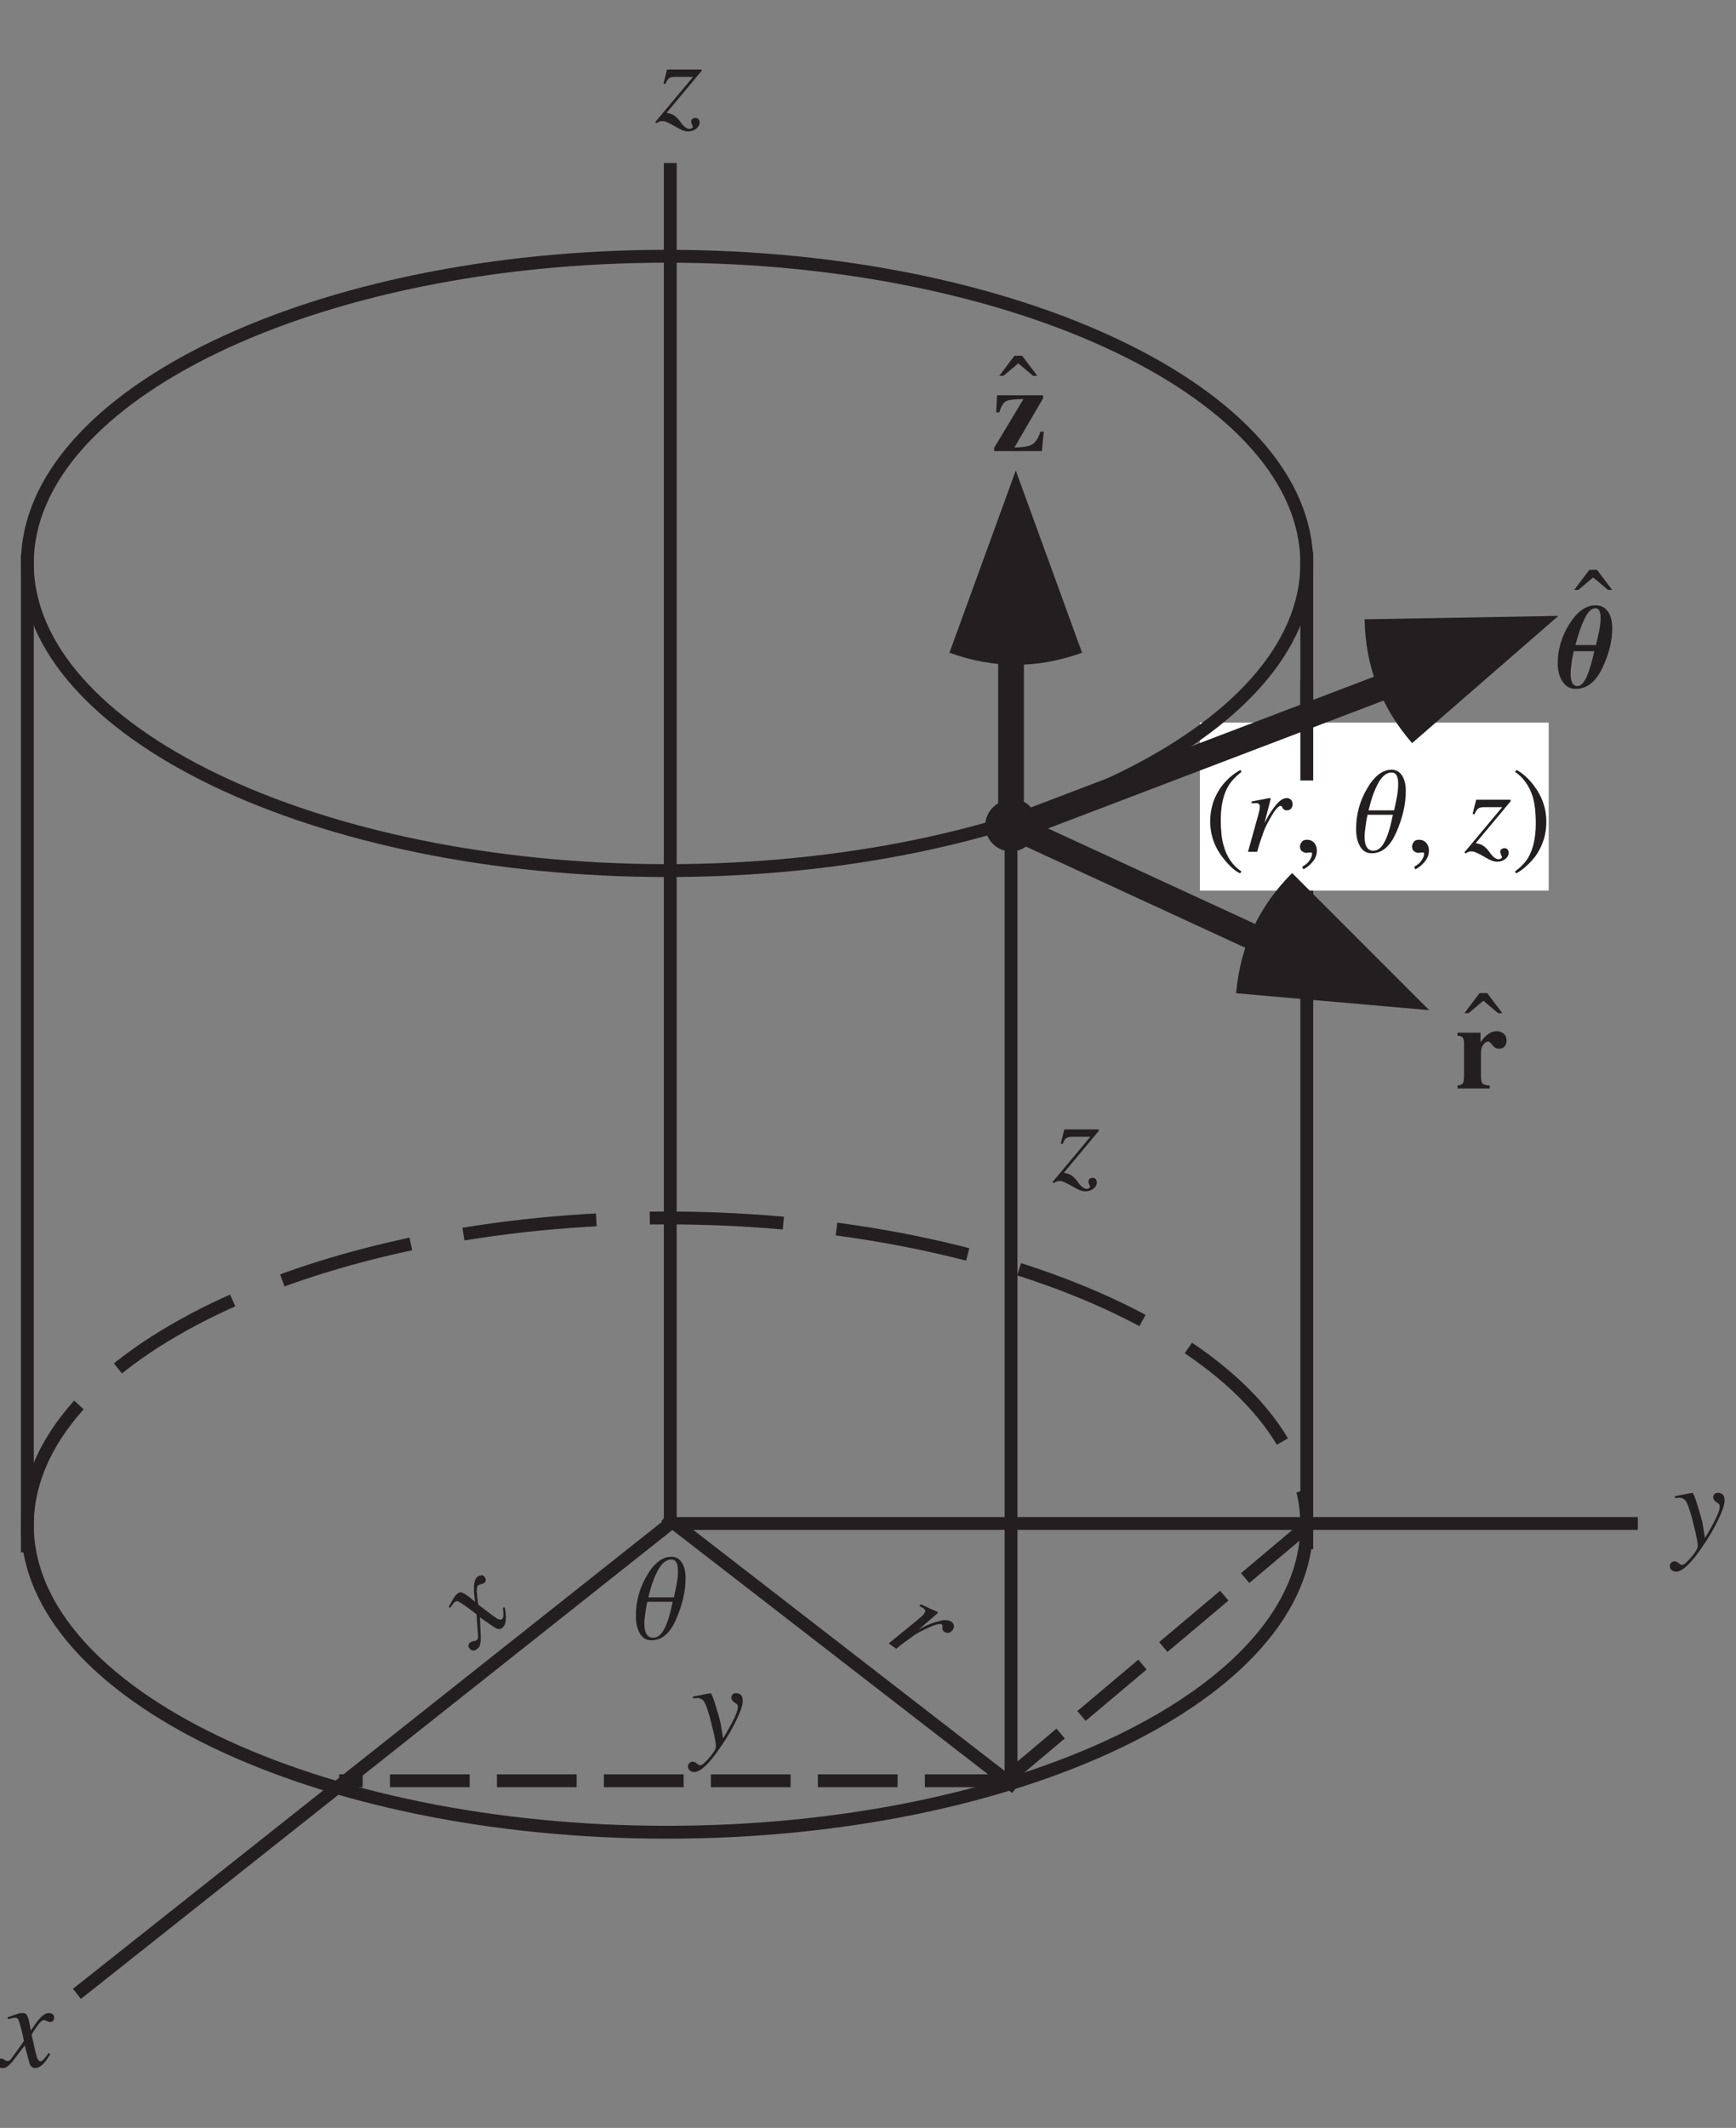 <?xml version="1.0" encoding="UTF-8"?>
<svg xmlns="http://www.w3.org/2000/svg" xmlns:xlink="http://www.w3.org/1999/xlink" width="128.31" height="157.2" viewBox="0 0 128.31 157.2">
<rect x="0" y="0" width="128.31" height="157.2" fill="#808080" stroke="none"/>
<defs>
<g>
<g id="glyph-0-0">
<path d="M 6.281 0 L 6.281 -5.938 L 0.141 -5.938 L 0.141 0 Z M 0.953 -0.812 L 0.953 -5.125 L 5.469 -5.125 L 5.469 -0.812 Z M 0.953 -0.812 "/>
</g>
<g id="glyph-0-1">
<path d="M 0.406 -4.547 L 1.5 -5.469 L 2.594 -4.547 L 2.906 -4.547 L 1.781 -6.031 L 1.219 -6.031 L 0.094 -4.547 Z M 0.406 -4.547 "/>
</g>
<g id="glyph-0-2">
<path d="M 0.406 -2.25 C 0.406 -1.188 0.766 -0.25 1.453 0.578 C 1.859 1.078 2.25 1.422 2.609 1.594 L 2.719 1.453 C 2.062 1.016 1.625 0.375 1.391 -0.484 C 1.25 -0.969 1.188 -1.609 1.188 -2.359 C 1.188 -3.391 1.375 -4.203 1.719 -4.812 C 1.922 -5.172 2.25 -5.531 2.719 -5.906 L 2.641 -6.047 C 2.125 -5.766 1.688 -5.391 1.312 -4.922 C 0.719 -4.156 0.406 -3.266 0.406 -2.25 Z M 0.406 -2.25 "/>
</g>
<g id="glyph-0-3">
<path d="M 1.828 -0.078 C 1.828 -0.328 1.75 -0.531 1.609 -0.688 C 1.453 -0.828 1.297 -0.891 1.109 -0.891 C 0.922 -0.891 0.781 -0.844 0.703 -0.719 C 0.625 -0.625 0.578 -0.516 0.578 -0.391 C 0.578 -0.234 0.625 -0.125 0.719 -0.047 C 0.828 0.031 0.938 0.078 1.062 0.078 L 1.344 0.047 C 1.375 0.047 1.406 0.047 1.438 0.062 C 1.453 0.078 1.469 0.094 1.469 0.141 C 1.469 0.266 1.422 0.422 1.312 0.594 C 1.203 0.781 1.016 0.953 0.734 1.109 L 0.828 1.297 C 1.062 1.172 1.297 1 1.5 0.75 C 1.719 0.5 1.828 0.219 1.828 -0.078 Z M 1.828 -0.078 "/>
</g>
<g id="glyph-0-4">
</g>
<g id="glyph-0-5">
<path d="M 2.547 -2.203 C 2.547 -3.203 2.234 -4.094 1.625 -4.891 C 1.234 -5.406 0.812 -5.797 0.344 -6.047 L 0.234 -5.906 C 0.844 -5.484 1.266 -4.891 1.516 -4.141 C 1.688 -3.609 1.766 -2.922 1.766 -2.094 C 1.766 -1.062 1.578 -0.219 1.219 0.406 C 1.016 0.766 0.688 1.109 0.234 1.453 L 0.312 1.594 C 0.484 1.516 0.703 1.359 0.953 1.156 C 1.328 0.828 1.641 0.5 1.875 0.125 C 2.094 -0.219 2.25 -0.578 2.375 -0.969 C 2.484 -1.359 2.547 -1.766 2.547 -2.203 Z M 2.547 -2.203 "/>
</g>
<g id="glyph-1-0">
<path d="M 6.859 0 L 6.859 -5.844 L -0.078 -5.844 L -0.078 0 Z M 0.719 -0.812 L 0.719 -5.031 L 6.062 -5.031 L 6.062 -0.812 Z M 0.719 -0.812 "/>
</g>
<g id="glyph-1-1">
<path d="M 3.391 -3.844 L 0.844 -3.844 L 0.578 -2.797 L 0.719 -2.766 C 0.812 -2.984 0.891 -3.125 1 -3.203 C 1.094 -3.266 1.25 -3.297 1.438 -3.297 L 2.766 -3.297 L -0.031 0.047 L 0.062 0.125 C 0.141 0.062 0.219 0.031 0.266 0.016 C 0.312 -0.016 0.375 -0.031 0.453 -0.031 C 0.562 -0.031 0.688 -0.016 0.781 0.031 C 0.891 0.078 1.031 0.141 1.203 0.234 L 1.734 0.531 C 1.844 0.594 1.938 0.625 2 0.656 C 2.141 0.703 2.266 0.734 2.406 0.734 C 2.641 0.734 2.844 0.656 3 0.531 C 3.172 0.391 3.25 0.234 3.25 0.078 C 3.25 -0.016 3.219 -0.094 3.172 -0.172 C 3.109 -0.234 3.031 -0.266 2.922 -0.266 C 2.859 -0.266 2.781 -0.234 2.719 -0.203 C 2.656 -0.156 2.625 -0.078 2.625 0.016 C 2.625 0.078 2.656 0.156 2.688 0.234 C 2.734 0.328 2.75 0.375 2.75 0.406 C 2.75 0.438 2.719 0.469 2.672 0.5 C 2.625 0.531 2.562 0.547 2.5 0.547 C 2.406 0.547 2.312 0.516 2.234 0.453 C 2.141 0.406 2.062 0.328 2 0.25 L 1.734 -0.094 C 1.594 -0.281 1.438 -0.406 1.25 -0.516 C 1.141 -0.562 0.984 -0.609 0.812 -0.641 L 3.391 -3.734 Z M 3.391 -3.844 "/>
</g>
<g id="glyph-1-2">
<path d="M -0.234 1.453 C -0.234 1.578 -0.188 1.672 -0.094 1.75 C 0 1.812 0.094 1.859 0.219 1.859 C 0.531 1.859 0.906 1.594 1.375 1.062 C 1.672 0.734 2.016 0.25 2.422 -0.359 C 2.75 -0.859 3.047 -1.375 3.297 -1.891 C 3.641 -2.594 3.812 -3.078 3.812 -3.391 C 3.812 -3.594 3.766 -3.75 3.688 -3.828 C 3.594 -3.922 3.469 -3.969 3.328 -3.969 C 3.203 -3.969 3.109 -3.938 3.062 -3.875 C 3 -3.812 2.969 -3.734 2.969 -3.641 C 2.969 -3.531 3.016 -3.453 3.078 -3.391 C 3.141 -3.328 3.188 -3.281 3.234 -3.25 L 3.297 -3.219 C 3.359 -3.172 3.406 -3.141 3.422 -3.094 C 3.453 -3.047 3.453 -2.984 3.453 -2.953 C 3.453 -2.734 3.312 -2.344 3.031 -1.812 C 2.891 -1.547 2.672 -1.141 2.359 -0.625 L 2.188 -1.672 C 2.141 -1.938 2.016 -2.375 1.828 -2.984 C 1.625 -3.641 1.5 -3.969 1.422 -3.969 L 1.328 -3.953 L 0.141 -3.719 L 0.141 -3.578 C 0.234 -3.594 0.297 -3.594 0.344 -3.594 C 0.391 -3.609 0.422 -3.609 0.438 -3.609 C 0.672 -3.609 0.844 -3.516 0.969 -3.328 C 1.078 -3.141 1.203 -2.781 1.359 -2.266 C 1.453 -1.891 1.562 -1.469 1.672 -1 C 1.781 -0.516 1.828 -0.203 1.828 -0.031 C 1.828 0.141 1.672 0.406 1.359 0.781 C 1.031 1.156 0.812 1.359 0.672 1.359 C 0.641 1.359 0.625 1.359 0.594 1.344 C 0.578 1.328 0.562 1.328 0.531 1.312 L 0.469 1.266 C 0.406 1.219 0.359 1.172 0.297 1.141 C 0.25 1.125 0.172 1.094 0.109 1.094 C 0 1.094 -0.094 1.141 -0.141 1.203 C -0.203 1.266 -0.234 1.359 -0.234 1.453 Z M -0.234 1.453 "/>
</g>
<g id="glyph-1-3">
<path d="M -0.25 -0.297 C -0.25 -0.203 -0.234 -0.141 -0.203 -0.078 C -0.125 0.047 0 0.094 0.188 0.094 C 0.328 0.094 0.453 0.062 0.531 -0.016 C 0.641 -0.078 0.766 -0.219 0.938 -0.406 L 1.828 -1.578 L 2.109 -0.516 C 2.156 -0.328 2.203 -0.188 2.25 -0.109 C 2.344 0.031 2.453 0.094 2.594 0.094 C 2.828 0.094 3.078 -0.047 3.328 -0.359 C 3.453 -0.516 3.594 -0.719 3.719 -0.938 L 3.594 -1.016 C 3.422 -0.781 3.297 -0.625 3.219 -0.547 C 3.141 -0.453 3.062 -0.406 2.984 -0.406 C 2.906 -0.406 2.812 -0.5 2.75 -0.641 C 2.719 -0.75 2.672 -0.906 2.609 -1.156 C 2.547 -1.438 2.484 -1.688 2.438 -1.922 C 2.375 -2.172 2.344 -2.312 2.344 -2.359 C 2.344 -2.406 2.469 -2.609 2.703 -2.953 C 2.938 -3.281 3.109 -3.453 3.25 -3.453 C 3.266 -3.453 3.281 -3.453 3.312 -3.438 C 3.344 -3.422 3.375 -3.422 3.406 -3.406 L 3.516 -3.359 C 3.547 -3.344 3.578 -3.328 3.609 -3.328 C 3.641 -3.312 3.672 -3.312 3.703 -3.312 C 3.797 -3.312 3.875 -3.344 3.922 -3.391 C 3.969 -3.453 4 -3.531 4 -3.625 C 4 -3.766 3.953 -3.875 3.828 -3.922 C 3.781 -3.953 3.703 -3.969 3.594 -3.969 C 3.484 -3.969 3.375 -3.938 3.266 -3.859 C 3.141 -3.781 3.016 -3.672 2.891 -3.516 C 2.734 -3.359 2.547 -3.078 2.281 -2.672 L 2.188 -3.172 C 2.125 -3.516 2.047 -3.75 1.938 -3.875 C 1.891 -3.938 1.797 -3.969 1.672 -3.969 C 1.594 -3.969 1.5 -3.969 1.391 -3.938 C 1.297 -3.906 1.172 -3.875 1.047 -3.828 L 0.562 -3.656 L 0.594 -3.516 C 0.688 -3.547 0.766 -3.562 0.844 -3.578 C 0.969 -3.609 1.047 -3.625 1.094 -3.625 C 1.203 -3.625 1.297 -3.594 1.328 -3.531 C 1.375 -3.453 1.422 -3.328 1.484 -3.109 C 1.547 -2.906 1.609 -2.672 1.672 -2.375 C 1.734 -2.094 1.766 -1.922 1.766 -1.906 C 1.391 -1.359 1.141 -1.016 1.031 -0.875 C 0.875 -0.641 0.766 -0.516 0.734 -0.484 C 0.688 -0.453 0.641 -0.438 0.562 -0.438 C 0.531 -0.438 0.516 -0.438 0.5 -0.438 C 0.484 -0.438 0.453 -0.453 0.438 -0.453 L 0.281 -0.547 C 0.234 -0.562 0.203 -0.578 0.172 -0.594 C 0.141 -0.594 0.109 -0.609 0.078 -0.609 C 0 -0.609 -0.078 -0.578 -0.141 -0.531 C -0.219 -0.5 -0.25 -0.406 -0.25 -0.297 Z M -0.25 -0.297 "/>
</g>
<g id="glyph-1-4">
<path d="M 1.828 -3.969 C 1.812 -3.969 1.672 -3.953 1.406 -3.891 C 1.141 -3.844 0.891 -3.797 0.656 -3.75 L 0.484 -3.719 L 0.484 -3.578 C 0.562 -3.578 0.625 -3.594 0.672 -3.594 C 0.719 -3.594 0.766 -3.594 0.797 -3.594 C 0.906 -3.594 0.984 -3.578 1.031 -3.531 C 1.062 -3.484 1.094 -3.422 1.094 -3.328 C 1.094 -3.266 1.078 -3.156 1.062 -3.047 C 1.031 -2.922 1 -2.797 0.953 -2.641 L 0.219 0 L 0.891 0 C 1.016 -0.438 1.125 -0.766 1.203 -1 C 1.328 -1.359 1.438 -1.672 1.547 -1.891 C 1.719 -2.25 1.922 -2.594 2.125 -2.922 C 2.344 -3.234 2.5 -3.391 2.625 -3.391 C 2.656 -3.391 2.672 -3.391 2.688 -3.375 C 2.703 -3.359 2.719 -3.359 2.719 -3.344 L 2.781 -3.234 C 2.797 -3.188 2.844 -3.156 2.891 -3.109 C 2.938 -3.078 3 -3.062 3.094 -3.062 C 3.219 -3.062 3.328 -3.109 3.406 -3.188 C 3.469 -3.281 3.516 -3.391 3.516 -3.516 C 3.516 -3.641 3.469 -3.75 3.406 -3.828 C 3.328 -3.922 3.219 -3.969 3.078 -3.969 C 2.828 -3.969 2.562 -3.797 2.281 -3.453 C 2 -3.109 1.75 -2.734 1.547 -2.328 L 1.438 -2.125 L 1.875 -3.828 C 1.891 -3.844 1.891 -3.875 1.891 -3.906 C 1.891 -3.922 1.891 -3.938 1.875 -3.953 C 1.875 -3.969 1.859 -3.969 1.828 -3.969 Z M 1.828 -3.969 "/>
</g>
<g id="glyph-1-5">
</g>
<g id="glyph-2-0">
<path d="M 5.25 -4.406 L 1.5 -8.875 L -3.812 -4.422 L -0.062 0.047 Z M 0.031 -1.094 L -2.688 -4.328 L 1.406 -7.75 L 4.125 -4.516 Z M 0.031 -1.094 "/>
</g>
<g id="glyph-2-1">
<path d="M -0.375 -0.078 C -0.312 0 -0.266 0.047 -0.203 0.062 C -0.062 0.109 0.062 0.078 0.203 -0.047 C 0.312 -0.125 0.391 -0.25 0.391 -0.359 C 0.438 -0.469 0.453 -0.656 0.453 -0.922 L 0.391 -2.375 L 1.281 -1.75 C 1.453 -1.641 1.562 -1.562 1.656 -1.531 C 1.812 -1.469 1.938 -1.5 2.047 -1.594 C 2.234 -1.734 2.328 -2.016 2.312 -2.422 C 2.312 -2.609 2.281 -2.859 2.234 -3.109 L 2.094 -3.094 C 2.125 -2.797 2.125 -2.609 2.125 -2.484 C 2.109 -2.359 2.078 -2.281 2.016 -2.234 C 1.953 -2.188 1.828 -2.203 1.703 -2.25 C 1.594 -2.328 1.469 -2.406 1.25 -2.562 C 1.031 -2.734 0.828 -2.891 0.641 -3.031 C 0.422 -3.188 0.312 -3.266 0.281 -3.312 C 0.25 -3.344 0.219 -3.594 0.188 -4 C 0.141 -4.406 0.156 -4.641 0.266 -4.734 C 0.281 -4.734 0.297 -4.75 0.328 -4.766 C 0.359 -4.781 0.375 -4.797 0.422 -4.797 L 0.531 -4.844 C 0.562 -4.844 0.594 -4.844 0.625 -4.859 C 0.656 -4.875 0.688 -4.891 0.719 -4.906 C 0.781 -4.969 0.812 -5.047 0.828 -5.109 C 0.828 -5.188 0.797 -5.281 0.734 -5.359 C 0.641 -5.469 0.547 -5.516 0.422 -5.453 C 0.344 -5.469 0.297 -5.422 0.203 -5.359 C 0.125 -5.281 0.047 -5.188 0.016 -5.047 C -0.031 -4.906 -0.047 -4.75 -0.047 -4.547 C -0.062 -4.328 -0.031 -4 0.031 -3.516 L -0.359 -3.844 C -0.641 -4.047 -0.844 -4.188 -1 -4.219 C -1.078 -4.234 -1.172 -4.203 -1.266 -4.125 C -1.328 -4.078 -1.391 -4.016 -1.469 -3.906 C -1.516 -3.828 -1.594 -3.719 -1.656 -3.609 L -1.906 -3.156 L -1.812 -3.062 C -1.75 -3.156 -1.703 -3.219 -1.656 -3.281 C -1.578 -3.391 -1.531 -3.453 -1.484 -3.484 C -1.406 -3.547 -1.312 -3.578 -1.25 -3.562 C -1.172 -3.531 -1.047 -3.453 -0.859 -3.328 C -0.688 -3.219 -0.484 -3.078 -0.25 -2.891 C -0.016 -2.719 0.125 -2.609 0.141 -2.594 C 0.188 -1.938 0.219 -1.516 0.234 -1.328 C 0.266 -1.047 0.266 -0.875 0.25 -0.844 C 0.234 -0.781 0.203 -0.734 0.156 -0.688 C 0.125 -0.672 0.109 -0.656 0.109 -0.656 C 0.094 -0.641 0.047 -0.641 0.031 -0.625 L -0.125 -0.609 C -0.188 -0.594 -0.219 -0.562 -0.25 -0.562 C -0.266 -0.547 -0.312 -0.531 -0.328 -0.516 C -0.391 -0.469 -0.438 -0.391 -0.453 -0.312 C -0.5 -0.25 -0.453 -0.156 -0.375 -0.078 Z M -0.375 -0.078 "/>
</g>
<g id="glyph-3-0">
<path d="M 5.625 3.938 L 8.984 -0.844 L 3.297 -4.828 L -0.062 -0.047 Z M 1.062 -0.266 L 3.484 -3.719 L 7.859 -0.641 L 5.438 2.812 Z M 1.062 -0.266 "/>
</g>
<g id="glyph-3-1">
<path d="M 3.781 -2.203 C 3.766 -2.203 3.641 -2.281 3.391 -2.375 C 3.141 -2.5 2.906 -2.594 2.688 -2.703 L 2.531 -2.766 L 2.438 -2.656 C 2.5 -2.609 2.578 -2.578 2.609 -2.547 C 2.656 -2.531 2.688 -2.5 2.719 -2.484 C 2.812 -2.422 2.859 -2.375 2.875 -2.297 C 2.875 -2.25 2.859 -2.172 2.797 -2.094 C 2.766 -2.047 2.703 -1.953 2.625 -1.891 C 2.516 -1.797 2.422 -1.719 2.297 -1.609 L 0.172 0.125 L 0.734 0.516 C 1.078 0.219 1.359 0.016 1.562 -0.125 C 1.875 -0.344 2.125 -0.547 2.344 -0.656 C 2.703 -0.859 3.062 -1.016 3.406 -1.172 C 3.781 -1.312 3.984 -1.344 4.094 -1.281 C 4.109 -1.25 4.125 -1.25 4.141 -1.219 C 4.141 -1.203 4.156 -1.188 4.156 -1.172 L 4.141 -1.062 C 4.125 -1 4.141 -0.953 4.156 -0.891 C 4.172 -0.828 4.203 -0.797 4.281 -0.734 C 4.391 -0.672 4.5 -0.641 4.625 -0.656 C 4.719 -0.703 4.812 -0.766 4.891 -0.859 C 4.969 -0.969 5 -1.094 5 -1.188 C 4.969 -1.312 4.922 -1.406 4.797 -1.484 C 4.594 -1.625 4.266 -1.641 3.859 -1.516 C 3.422 -1.406 3 -1.234 2.594 -1.016 L 2.391 -0.906 L 3.734 -2.062 C 3.75 -2.078 3.766 -2.094 3.781 -2.125 C 3.797 -2.141 3.812 -2.141 3.797 -2.156 C 3.812 -2.172 3.797 -2.188 3.781 -2.203 Z M 3.781 -2.203 "/>
</g>
<g id="glyph-4-0">
<path d="M 6.672 0 L 6.672 -6.047 L 0.156 -6.047 L 0.156 0 Z M 1.031 -0.875 L 1.031 -5.188 L 5.812 -5.188 L 5.812 -0.875 Z M 1.031 -0.875 "/>
</g>
<g id="glyph-4-1">
<path d="M 3.719 0 L 3.859 -1.438 L 3.609 -1.438 C 3.453 -0.922 3.219 -0.594 2.906 -0.438 C 2.688 -0.344 2.281 -0.281 1.688 -0.266 L 3.812 -3.906 L 3.812 -4.125 L 0.406 -4.125 L 0.344 -2.859 L 0.578 -2.859 C 0.703 -3.328 0.875 -3.594 1.109 -3.703 C 1.328 -3.797 1.75 -3.844 2.359 -3.844 L 0.188 -0.234 L 0.188 0 Z M 3.719 0 "/>
</g>
<g id="glyph-4-2">
<path d="M 0.156 0 L 2.547 0 L 2.547 -0.219 C 2.281 -0.234 2.109 -0.281 2.016 -0.359 C 1.938 -0.438 1.891 -0.625 1.891 -0.906 L 1.891 -2.609 C 1.891 -2.891 1.953 -3.109 2.078 -3.25 C 2.203 -3.406 2.312 -3.469 2.438 -3.469 C 2.5 -3.469 2.594 -3.391 2.734 -3.203 C 2.875 -3.031 3.031 -2.938 3.219 -2.938 C 3.391 -2.938 3.531 -2.984 3.641 -3.109 C 3.734 -3.219 3.781 -3.359 3.781 -3.531 C 3.781 -3.766 3.719 -3.938 3.562 -4.062 C 3.422 -4.172 3.25 -4.234 3.078 -4.234 C 2.812 -4.234 2.609 -4.156 2.422 -4.016 C 2.234 -3.875 2.047 -3.688 1.859 -3.422 L 1.859 -4.125 L 0.156 -4.125 L 0.156 -3.906 C 0.344 -3.891 0.469 -3.844 0.531 -3.781 C 0.594 -3.703 0.641 -3.578 0.641 -3.391 L 0.641 -0.953 L 0.625 -0.688 C 0.625 -0.516 0.578 -0.391 0.516 -0.344 C 0.453 -0.281 0.328 -0.234 0.156 -0.219 Z M 0.156 0 "/>
</g>
<g id="glyph-5-0">
<path d="M 3.797 0 L 3.797 -7.156 L 0.547 -7.156 L 0.547 0 Z M 1.094 -6.594 L 3.25 -6.594 L 3.25 -0.562 L 1.094 -0.562 Z M 1.094 -6.594 "/>
</g>
<g id="glyph-5-1">
<path d="M 3.641 -5.641 C 3.453 -5.922 3.203 -6.062 2.875 -6.062 C 2.203 -6.062 1.594 -5.594 1.062 -4.672 C 0.516 -3.75 0.25 -2.75 0.25 -1.688 C 0.25 -1.156 0.344 -0.734 0.547 -0.391 C 0.75 -0.047 1.031 0.109 1.406 0.109 C 2.172 0.109 2.781 -0.406 3.234 -1.469 C 3.688 -2.516 3.922 -3.516 3.922 -4.469 C 3.922 -4.969 3.828 -5.359 3.641 -5.641 Z M 3.281 -4.141 C 3.234 -3.859 3.156 -3.5 3.062 -3.062 L 1.172 -3.062 C 1.375 -3.938 1.625 -4.609 1.906 -5.109 C 2.188 -5.609 2.516 -5.859 2.875 -5.859 C 3.047 -5.859 3.172 -5.781 3.25 -5.625 C 3.328 -5.484 3.359 -5.266 3.359 -5 C 3.359 -4.703 3.328 -4.422 3.281 -4.141 Z M 2.344 -0.719 C 2.125 -0.297 1.844 -0.078 1.531 -0.078 C 1.297 -0.078 1.141 -0.172 1.031 -0.359 C 0.922 -0.531 0.875 -0.797 0.875 -1.141 C 0.875 -1.328 0.906 -1.594 0.953 -1.922 C 1 -2.266 1.047 -2.531 1.094 -2.734 L 2.969 -2.734 C 2.781 -1.812 2.578 -1.141 2.344 -0.719 Z M 2.344 -0.719 "/>
</g>
<g id="glyph-6-0">
<path d="M 3.797 0 L 3.797 -7.156 L 0.547 -7.156 L 0.547 0 Z M 1.094 -6.594 L 3.25 -6.594 L 3.25 -0.562 L 1.094 -0.562 Z M 1.094 -6.594 "/>
</g>
<g id="glyph-6-1">
<path d="M 3.969 -5.594 C 3.75 -5.906 3.453 -6.062 3.047 -6.062 C 2.328 -6.062 1.688 -5.594 1.109 -4.672 C 0.531 -3.75 0.25 -2.781 0.25 -1.766 C 0.25 -1.234 0.375 -0.781 0.609 -0.422 C 0.859 -0.062 1.172 0.109 1.578 0.109 C 2.406 0.109 3.047 -0.391 3.547 -1.422 C 4.031 -2.438 4.281 -3.422 4.281 -4.375 C 4.281 -4.875 4.172 -5.297 3.969 -5.594 Z M 3.328 -4.219 C 3.266 -3.906 3.172 -3.547 3.078 -3.125 L 1.562 -3.125 C 1.766 -3.938 2 -4.594 2.25 -5.094 C 2.484 -5.594 2.75 -5.844 3.047 -5.844 C 3.172 -5.844 3.266 -5.781 3.328 -5.656 C 3.391 -5.531 3.422 -5.359 3.422 -5.156 C 3.422 -4.844 3.375 -4.531 3.328 -4.219 Z M 2.391 -0.781 C 2.188 -0.328 1.953 -0.094 1.703 -0.094 C 1.516 -0.094 1.391 -0.188 1.312 -0.359 C 1.234 -0.531 1.203 -0.75 1.203 -1.016 C 1.203 -1.234 1.234 -1.5 1.281 -1.844 C 1.328 -2.188 1.391 -2.469 1.438 -2.672 L 2.953 -2.672 C 2.781 -1.875 2.594 -1.25 2.391 -0.781 Z M 2.391 -0.781 "/>
</g>
</g>
<clipPath id="clip-0">
<path clip-rule="nonzero" d="M 123 110 L 127.625 110 L 127.625 117 L 123 117 Z M 123 110 "/>
</clipPath>
</defs>
<g fill="rgb(13.73%, 12.16%, 12.549%)" fill-opacity="1">
<use xlink:href="#glyph-0-1" x="116.255" y="48.126"/>
</g>
<g fill="rgb(13.73%, 12.16%, 12.549%)" fill-opacity="1">
<use xlink:href="#glyph-0-1" x="108.138" y="79.398"/>
</g>
<path fill="none" stroke-width="9.6" stroke-linecap="square" stroke-linejoin="miter" stroke="rgb(13.73%, 12.16%, 12.549%)" stroke-opacity="1" stroke-miterlimit="4" d="M 500.411 442.787 L 61.187 94.754 M 502.807 442.787 L 1217.999 442.787 M 500.411 445.183 L 500.411 1453.192 " transform="matrix(0.099, 0, 0, -0.099, 0, 156.382)"/>
<g fill="rgb(13.73%, 12.16%, 12.549%)" fill-opacity="1">
<use xlink:href="#glyph-1-1" x="48.46" y="8.976"/>
</g>
<g clip-path="url(#clip-0)">
<g fill="rgb(13.73%, 12.16%, 12.549%)" fill-opacity="1">
<use xlink:href="#glyph-1-2" x="123.655" y="114.25"/>
</g>
</g>
<g fill="rgb(13.73%, 12.16%, 12.549%)" fill-opacity="1">
<use xlink:href="#glyph-1-3" x="-0" y="152.684"/>
</g>
<g fill="rgb(13.73%, 12.16%, 12.549%)" fill-opacity="1">
<use xlink:href="#glyph-2-1" x="35.079" y="121.85"/>
</g>
<g fill="rgb(13.73%, 12.16%, 12.549%)" fill-opacity="1">
<use xlink:href="#glyph-1-2" x="51.086" y="129.051"/>
</g>
<g fill="rgb(13.73%, 12.16%, 12.549%)" fill-opacity="1">
<use xlink:href="#glyph-3-1" x="65.513" y="121.285"/>
</g>
<path fill="none" stroke-width="9.6" stroke-linecap="square" stroke-linejoin="miter" stroke="rgb(13.73%, 12.16%, 12.549%)" stroke-opacity="1" stroke-miterlimit="4" d="M 500.411 445.183 L 754.819 248.388 M 754.819 257.97 L 754.819 953.959 " transform="matrix(0.099, 0, 0, -0.099, 0, 156.382)"/>
<path fill="none" stroke-width="9.6" stroke-linecap="butt" stroke-linejoin="miter" stroke="rgb(13.73%, 12.16%, 12.549%)" stroke-opacity="1" stroke-miterlimit="4" d="M 975.609 441.57 C 975.609 315.858 759.963 212.375 498.015 212.375 C 236.028 212.375 20.422 315.858 20.422 441.57 " transform="matrix(0.099, 0, 0, -0.099, 0, 156.382)"/>
<path fill="none" stroke-width="9.6" stroke-linecap="butt" stroke-linejoin="miter" stroke="rgb(13.73%, 12.16%, 12.549%)" stroke-opacity="1" stroke-dasharray="99.839 39.936" stroke-miterlimit="4" d="M 20.422 441.57 C 20.422 567.32 236.028 670.764 498.015 670.764 C 759.963 670.764 975.609 567.32 975.609 441.57 " transform="matrix(0.099, 0, 0, -0.099, 0, 156.382)"/>
<path fill="none" stroke-width="9.6" stroke-linecap="square" stroke-linejoin="miter" stroke="rgb(13.73%, 12.16%, 12.549%)" stroke-opacity="1" stroke-dasharray="49.92 29.952" stroke-miterlimit="4" d="M 745.197 250.784 L 258.021 250.784 M 749.988 250.784 L 978.005 442.787 " transform="matrix(0.099, 0, 0, -0.099, 0, 156.382)"/>
<path fill-rule="evenodd" fill="rgb(13.73%, 12.16%, 12.549%)" fill-opacity="1" d="M 76.508 60.539 C 76.508 61.324 75.863 61.973 75.078 61.973 C 74.293 61.973 73.645 61.324 73.645 60.539 C 73.645 59.754 74.293 59.105 75.078 59.105 C 75.863 59.105 76.508 59.754 76.508 60.539 "/>
<path fill="none" stroke-width="9.6" stroke-linecap="butt" stroke-linejoin="miter" stroke="rgb(13.73%, 12.16%, 12.549%)" stroke-opacity="1" stroke-miterlimit="4" d="M 769.192 963.581 C 769.192 955.687 762.712 949.168 754.819 949.168 C 746.925 949.168 740.406 955.687 740.406 963.581 C 740.406 971.474 746.925 977.994 754.819 977.994 C 762.712 977.994 769.192 971.474 769.192 963.581 Z M 769.192 963.581 " transform="matrix(0.099, 0, 0, -0.099, 0, 156.382)"/>
<path fill="none" stroke-width="9.6" stroke-linecap="butt" stroke-linejoin="miter" stroke="rgb(13.73%, 12.16%, 12.549%)" stroke-opacity="1" stroke-dasharray="49.92 29.952" stroke-miterlimit="4" d="M 769.192 963.581 C 769.192 955.687 762.712 949.168 754.819 949.168 C 746.925 949.168 740.406 955.687 740.406 963.581 C 740.406 971.474 746.925 977.994 754.819 977.994 C 762.712 977.994 769.192 971.474 769.192 963.581 Z M 769.192 963.581 " transform="matrix(0.099, 0, 0, -0.099, 0, 156.382)"/>
<path fill-rule="evenodd" fill="rgb(13.73%, 12.16%, 12.549%)" fill-opacity="1" d="M 79.977 48.219 C 76.695 49.41 73.457 49.41 70.176 48.219 C 72.629 41.488 72.629 41.488 75.078 34.758 L 79.977 48.219 "/>
<path fill="none" stroke-width="19.2" stroke-linecap="square" stroke-linejoin="miter" stroke="rgb(13.73%, 12.16%, 12.549%)" stroke-opacity="1" stroke-miterlimit="4" d="M 754.819 965.976 L 754.819 1081.163 " transform="matrix(0.099, 0, 0, -0.099, 0, 156.382)"/>
<g fill="rgb(13.73%, 12.16%, 12.549%)" fill-opacity="1">
<use xlink:href="#glyph-1-1" x="77.822" y="87.276"/>
</g>
<g fill="rgb(13.73%, 12.16%, 12.549%)" fill-opacity="1">
<use xlink:href="#glyph-4-1" x="73.287" y="33.326"/>
</g>
<g fill="rgb(13.73%, 12.16%, 12.549%)" fill-opacity="1">
<use xlink:href="#glyph-0-1" x="73.763" y="32.311"/>
</g>
<g fill="rgb(13.73%, 12.16%, 12.549%)" fill-opacity="1">
<use xlink:href="#glyph-4-2" x="107.568" y="80.412"/>
</g>
<path fill="none" stroke-width="9.6" stroke-linecap="square" stroke-linejoin="miter" stroke="rgb(13.73%, 12.16%, 12.549%)" stroke-opacity="1" stroke-miterlimit="4" d="M 20.422 1160.375 L 20.422 425.979 M 975.609 1162.771 L 975.609 428.374 " transform="matrix(0.099, 0, 0, -0.099, 0, 156.382)"/>
<path fill-rule="evenodd" fill="rgb(100%, 100%, 100%)" fill-opacity="1" d="M 88.684 65.793 L 114.465 65.793 L 114.465 53.379 L 88.684 53.379 Z M 88.684 65.793 "/>
<g fill="rgb(13.73%, 12.16%, 12.549%)" fill-opacity="1">
<use xlink:href="#glyph-0-2" x="89.041" y="62.926"/>
</g>
<g fill="rgb(13.73%, 12.16%, 12.549%)" fill-opacity="1">
<use xlink:href="#glyph-1-4" x="92.023" y="62.926"/>
</g>
<g fill="rgb(13.73%, 12.16%, 12.549%)" fill-opacity="1">
<use xlink:href="#glyph-0-3" x="95.506" y="62.926"/>
<use xlink:href="#glyph-0-4" x="97.744" y="62.926"/>
</g>
<g fill="rgb(13.73%, 12.16%, 12.549%)" fill-opacity="1">
<use xlink:href="#glyph-5-1" x="99.982" y="62.926"/>
</g>
<g fill="rgb(13.73%, 12.16%, 12.549%)" fill-opacity="1">
<use xlink:href="#glyph-0-3" x="103.787" y="62.926"/>
<use xlink:href="#glyph-0-4" x="106.025" y="62.926"/>
</g>
<g fill="rgb(13.73%, 12.16%, 12.549%)" fill-opacity="1">
<use xlink:href="#glyph-1-1" x="108.263" y="62.926"/>
</g>
<g fill="rgb(13.73%, 12.16%, 12.549%)" fill-opacity="1">
<use xlink:href="#glyph-0-5" x="111.746" y="62.926"/>
</g>
<g fill="rgb(13.73%, 12.16%, 12.549%)" fill-opacity="1">
<use xlink:href="#glyph-1-5" x="114.727" y="62.926"/>
</g>
<path fill-rule="evenodd" fill="rgb(13.73%, 12.16%, 12.549%)" fill-opacity="1" d="M 104.371 54.898 C 102.078 52.262 100.922 49.242 100.859 45.75 C 108.02 45.625 108.02 45.625 115.18 45.5 L 104.371 54.898 "/>
<path fill="none" stroke-width="19.2" stroke-linecap="square" stroke-linejoin="miter" stroke="rgb(13.73%, 12.16%, 12.549%)" stroke-opacity="1" stroke-miterlimit="4" d="M 754.819 961.185 L 1025.682 1064.354 " transform="matrix(0.099, 0, 0, -0.099, 0, 156.382)"/>
<path fill-rule="evenodd" fill="rgb(13.73%, 12.16%, 12.549%)" fill-opacity="1" d="M 91.363 73.375 C 91.668 69.895 93.035 66.965 95.504 64.496 C 100.57 69.559 100.57 69.559 105.633 74.625 L 91.363 73.375 "/>
<path fill="none" stroke-width="19.2" stroke-linecap="square" stroke-linejoin="miter" stroke="rgb(13.73%, 12.16%, 12.549%)" stroke-opacity="1" stroke-miterlimit="4" d="M 754.819 963.581 L 933.391 881.265 " transform="matrix(0.099, 0, 0, -0.099, 0, 156.382)"/>
<path fill="none" stroke-width="9.6" stroke-linecap="butt" stroke-linejoin="miter" stroke="rgb(13.73%, 12.16%, 12.549%)" stroke-opacity="1" stroke-miterlimit="4" d="M 975.609 1159.197 C 975.609 1033.447 759.963 929.963 498.015 929.963 C 236.028 929.963 20.422 1033.447 20.422 1159.197 C 20.422 1284.909 236.028 1388.392 498.015 1388.392 C 759.963 1388.392 975.609 1284.909 975.609 1159.197 Z M 975.609 1159.197 " transform="matrix(0.099, 0, 0, -0.099, 0, 156.382)"/>
<path fill="none" stroke-width="9.6" stroke-linecap="square" stroke-linejoin="miter" stroke="rgb(13.73%, 12.16%, 12.549%)" stroke-opacity="1" stroke-miterlimit="4" d="M 975.609 1066.789 L 975.609 1001.989 " transform="matrix(0.099, 0, 0, -0.099, 0, 156.382)"/>
<g fill="rgb(13.73%, 12.16%, 12.549%)" fill-opacity="1">
<use xlink:href="#glyph-5-1" x="46.749" y="121.067"/>
</g>
<g fill="rgb(13.73%, 12.16%, 12.549%)" fill-opacity="1">
<use xlink:href="#glyph-6-1" x="114.882" y="50.779"/>
</g>
</svg>
